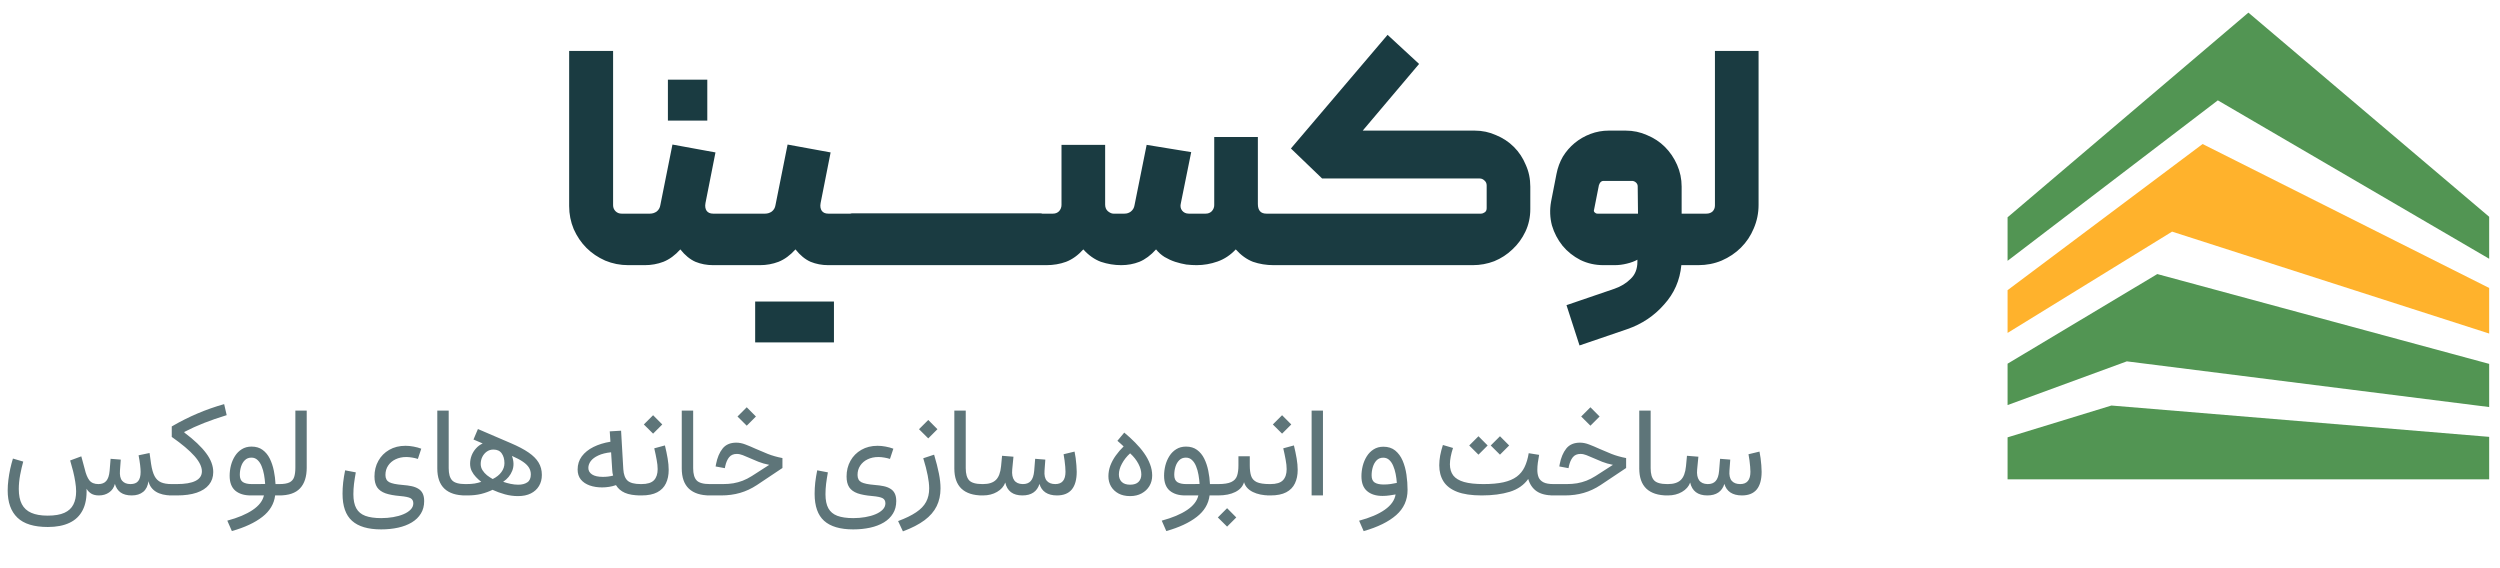 <svg width="198" height="45" viewBox="0 0 198 45" fill="none" xmlns="http://www.w3.org/2000/svg">
<path d="M197.142 34.599V37.962H159V34.638L167.225 32.118H167.227L197.142 34.599Z" fill="#529553"/>
<path d="M197.142 28.819V32.238L168.445 28.619L159 32.082V28.805L170.854 21.707L170.856 21.705L197.142 28.819Z" fill="#529553"/>
<path d="M197.142 22.807V26.417L172.027 18.344V18.346L159 26.367V22.981L174.446 11.407L197.142 22.807Z" fill="#FFB22C"/>
<path d="M197.142 17.169V20.494L175.652 7.948L159 20.657V17.21L178.073 1L197.142 17.169Z" fill="#529553"/>
<path opacity="0.7" d="M1.024 36.318L1.84 36.557C1.752 36.869 1.671 37.221 1.596 37.612C1.524 38.002 1.488 38.375 1.488 38.73C1.488 39.218 1.568 39.617 1.728 39.926C1.89 40.239 2.139 40.468 2.475 40.614C2.813 40.764 3.246 40.839 3.773 40.839C4.33 40.839 4.773 40.764 5.102 40.614C5.43 40.465 5.666 40.247 5.81 39.96C5.956 39.674 6.029 39.327 6.029 38.92C6.029 38.689 6.007 38.437 5.961 38.163C5.919 37.89 5.862 37.608 5.79 37.319C5.718 37.029 5.64 36.746 5.556 36.469L6.439 36.142L6.713 37.157C6.801 37.538 6.921 37.831 7.074 38.036C7.23 38.238 7.471 38.339 7.797 38.339C8.067 38.339 8.274 38.256 8.417 38.09C8.56 37.924 8.648 37.66 8.681 37.299L8.759 36.337L9.564 36.401L9.501 37.27C9.472 37.638 9.53 37.908 9.677 38.08C9.826 38.253 10.045 38.339 10.331 38.339C10.611 38.339 10.815 38.261 10.941 38.105C11.072 37.945 11.137 37.704 11.137 37.382C11.137 37.232 11.124 37.048 11.098 36.83C11.072 36.609 11.031 36.352 10.976 36.059L11.845 35.878L11.967 36.747C12.029 37.154 12.12 37.473 12.24 37.704C12.361 37.935 12.53 38.1 12.748 38.197C12.966 38.292 13.248 38.339 13.593 38.339H13.602V39.238H13.593C13.085 39.238 12.671 39.14 12.352 38.945C12.037 38.746 11.838 38.468 11.757 38.11C11.711 38.481 11.573 38.762 11.342 38.954C11.111 39.143 10.808 39.238 10.434 39.238C10.066 39.238 9.771 39.16 9.55 39.003C9.332 38.844 9.182 38.617 9.101 38.325C9.022 38.621 8.868 38.847 8.637 39.003C8.409 39.16 8.142 39.238 7.836 39.238C7.589 39.238 7.387 39.19 7.23 39.096C7.077 39.002 6.952 38.873 6.854 38.71C6.881 39.394 6.778 39.959 6.547 40.405C6.319 40.854 5.972 41.187 5.507 41.406C5.045 41.627 4.472 41.738 3.788 41.738C2.691 41.738 1.887 41.49 1.376 40.995C0.865 40.504 0.609 39.786 0.609 38.842C0.609 38.578 0.627 38.3 0.663 38.007C0.699 37.714 0.748 37.423 0.81 37.133C0.875 36.84 0.946 36.568 1.024 36.318ZM17.753 32.006L17.953 32.88C17.302 33.079 16.705 33.285 16.161 33.5C15.621 33.712 15.1 33.948 14.599 34.208V34.257C15.377 34.843 15.953 35.388 16.327 35.893C16.702 36.394 16.889 36.892 16.889 37.387C16.889 37.778 16.777 38.111 16.552 38.388C16.331 38.665 16.005 38.876 15.575 39.023C15.149 39.166 14.63 39.238 14.018 39.238H13.407C13.355 39.238 13.318 39.202 13.295 39.13C13.269 39.059 13.256 38.943 13.256 38.783C13.256 38.624 13.269 38.51 13.295 38.442C13.318 38.373 13.355 38.339 13.407 38.339H13.998C14.656 38.339 15.152 38.255 15.488 38.085C15.823 37.916 15.99 37.664 15.99 37.328C15.99 36.967 15.793 36.563 15.4 36.117C15.006 35.672 14.407 35.167 13.603 34.604V33.774C14.931 32.999 16.314 32.41 17.753 32.006ZM21 38.329C20.984 38.089 20.955 37.846 20.913 37.602C20.87 37.358 20.807 37.133 20.722 36.928C20.641 36.723 20.533 36.559 20.4 36.435C20.27 36.308 20.107 36.244 19.912 36.244C19.703 36.244 19.531 36.311 19.394 36.445C19.257 36.578 19.156 36.749 19.091 36.957C19.026 37.166 18.994 37.384 18.994 37.612C18.994 37.885 19.075 38.075 19.238 38.183C19.404 38.287 19.641 38.339 19.951 38.339C20.123 38.339 20.299 38.339 20.478 38.339C20.657 38.336 20.831 38.333 21 38.329ZM20.903 39.238C20.724 39.238 20.546 39.238 20.37 39.238C20.198 39.238 20.026 39.238 19.853 39.238C19.342 39.238 18.937 39.112 18.637 38.862C18.338 38.608 18.188 38.214 18.188 37.68C18.188 37.407 18.222 37.133 18.29 36.86C18.362 36.586 18.47 36.337 18.613 36.113C18.756 35.888 18.937 35.709 19.155 35.575C19.373 35.439 19.63 35.37 19.926 35.37C20.271 35.37 20.561 35.457 20.795 35.629C21.033 35.802 21.223 36.033 21.367 36.322C21.51 36.612 21.617 36.933 21.689 37.285C21.761 37.633 21.804 37.984 21.821 38.339H22.319V39.238H21.791C21.707 39.911 21.368 40.478 20.776 40.937C20.183 41.399 19.379 41.773 18.364 42.06L18.002 41.235C18.839 41.01 19.506 40.73 20.004 40.395C20.506 40.059 20.805 39.674 20.903 39.238ZM22.119 38.339C22.474 38.339 22.742 38.295 22.924 38.207C23.107 38.116 23.23 37.975 23.296 37.782C23.361 37.59 23.393 37.34 23.393 37.031V32.519H24.292V37.031C24.292 37.753 24.116 38.302 23.764 38.676C23.416 39.05 22.867 39.238 22.119 39.238C22.07 39.238 22.032 39.205 22.006 39.14C21.98 39.072 21.967 38.954 21.967 38.788C21.967 38.619 21.98 38.502 22.006 38.437C22.032 38.372 22.07 38.339 22.119 38.339ZM33.364 35.536L33.096 36.347C32.959 36.301 32.808 36.266 32.642 36.239C32.479 36.21 32.323 36.196 32.173 36.196C31.86 36.196 31.579 36.256 31.328 36.376C31.081 36.493 30.885 36.66 30.742 36.874C30.599 37.086 30.527 37.333 30.527 37.617C30.527 37.89 30.627 38.08 30.825 38.188C31.024 38.292 31.374 38.365 31.875 38.407C32.148 38.427 32.391 38.46 32.602 38.505C32.814 38.551 32.993 38.621 33.14 38.715C33.289 38.806 33.402 38.93 33.477 39.086C33.555 39.242 33.594 39.443 33.594 39.687C33.594 40.064 33.508 40.393 33.335 40.673C33.162 40.956 32.922 41.191 32.612 41.376C32.303 41.562 31.942 41.7 31.528 41.791C31.115 41.882 30.667 41.928 30.186 41.928C29.154 41.928 28.385 41.702 27.881 41.249C27.38 40.8 27.129 40.086 27.129 39.106C27.129 38.813 27.145 38.515 27.178 38.212C27.213 37.906 27.266 37.586 27.334 37.25L28.179 37.411C28.12 37.737 28.073 38.04 28.037 38.32C28.005 38.596 27.988 38.871 27.988 39.145C27.988 39.61 28.065 39.981 28.218 40.258C28.371 40.535 28.608 40.733 28.931 40.854C29.256 40.974 29.676 41.035 30.19 41.035C30.519 41.035 30.835 41.008 31.138 40.956C31.444 40.904 31.715 40.828 31.953 40.727C32.194 40.626 32.384 40.502 32.524 40.356C32.664 40.212 32.734 40.048 32.734 39.863C32.734 39.674 32.661 39.539 32.515 39.457C32.371 39.379 32.098 39.322 31.694 39.286C31.222 39.247 30.835 39.176 30.532 39.072C30.233 38.964 30.011 38.805 29.868 38.593C29.728 38.378 29.658 38.093 29.658 37.739C29.658 37.28 29.761 36.866 29.966 36.498C30.171 36.13 30.457 35.841 30.825 35.629C31.196 35.414 31.626 35.307 32.114 35.307C32.323 35.307 32.536 35.328 32.754 35.37C32.972 35.41 33.175 35.465 33.364 35.536ZM34.634 32.519H35.537V37.084C35.537 37.53 35.628 37.851 35.811 38.046C35.996 38.242 36.345 38.339 36.856 38.339V39.238C36.133 39.238 35.581 39.06 35.2 38.705C34.823 38.347 34.634 37.812 34.634 37.099V32.519ZM36.66 38.339H36.929C37.19 38.339 37.409 38.325 37.588 38.295C37.767 38.263 37.943 38.219 38.116 38.163C37.972 38.053 37.832 37.926 37.696 37.782C37.559 37.639 37.447 37.48 37.359 37.304C37.274 37.128 37.232 36.936 37.232 36.728C37.232 36.507 37.271 36.292 37.349 36.083C37.43 35.872 37.546 35.683 37.696 35.517C37.845 35.348 38.023 35.216 38.228 35.121L37.5 34.809L37.852 33.979L40.455 35.097C41.027 35.341 41.495 35.587 41.856 35.834C42.22 36.082 42.487 36.349 42.657 36.635C42.829 36.918 42.915 37.245 42.915 37.617C42.915 37.949 42.839 38.242 42.686 38.495C42.536 38.746 42.321 38.941 42.041 39.081C41.761 39.221 41.425 39.291 41.031 39.291C40.676 39.291 40.328 39.244 39.986 39.15C39.644 39.055 39.318 38.937 39.009 38.793C38.729 38.93 38.428 39.039 38.106 39.12C37.784 39.199 37.419 39.238 37.012 39.238H36.66C36.608 39.238 36.571 39.205 36.548 39.14C36.522 39.072 36.509 38.954 36.509 38.788C36.509 38.619 36.522 38.502 36.548 38.437C36.571 38.372 36.608 38.339 36.66 38.339ZM39.024 37.939C39.327 37.789 39.556 37.605 39.712 37.387C39.872 37.169 39.952 36.936 39.952 36.689C39.952 36.373 39.88 36.114 39.737 35.912C39.597 35.707 39.377 35.605 39.078 35.605C38.882 35.605 38.708 35.658 38.555 35.766C38.405 35.873 38.286 36.013 38.199 36.186C38.114 36.358 38.072 36.544 38.072 36.742C38.072 36.925 38.119 37.091 38.213 37.24C38.308 37.39 38.426 37.524 38.57 37.641C38.716 37.755 38.868 37.854 39.024 37.939ZM39.849 38.158C40.044 38.227 40.246 38.282 40.455 38.325C40.666 38.367 40.863 38.388 41.045 38.388C41.338 38.388 41.578 38.326 41.763 38.202C41.949 38.079 42.041 37.869 42.041 37.572C42.041 37.38 41.993 37.203 41.895 37.04C41.797 36.878 41.639 36.721 41.421 36.572C41.203 36.422 40.912 36.267 40.547 36.108C40.703 36.541 40.71 36.934 40.567 37.289C40.427 37.644 40.188 37.934 39.849 38.158ZM48.346 34.985L48.292 34.164L49.19 34.111L49.366 37.162C49.392 37.582 49.504 37.883 49.703 38.066C49.905 38.248 50.255 38.339 50.753 38.339H50.758V39.238H50.753C50.225 39.238 49.806 39.169 49.493 39.032C49.184 38.896 48.948 38.692 48.785 38.422C48.609 38.484 48.427 38.53 48.238 38.559C48.053 38.588 47.869 38.603 47.686 38.603C47.322 38.603 46.993 38.551 46.7 38.447C46.407 38.342 46.174 38.186 46.002 37.978C45.833 37.766 45.748 37.503 45.748 37.187C45.748 36.79 45.858 36.441 46.08 36.142C46.304 35.842 46.612 35.595 47.003 35.4C47.397 35.204 47.844 35.066 48.346 34.985ZM48.399 35.82C47.989 35.862 47.651 35.947 47.384 36.074C47.117 36.197 46.918 36.345 46.788 36.518C46.661 36.69 46.597 36.871 46.597 37.06C46.597 37.275 46.695 37.447 46.89 37.577C47.086 37.704 47.372 37.768 47.75 37.768C47.88 37.768 48.018 37.76 48.165 37.743C48.311 37.724 48.443 37.698 48.56 37.665C48.541 37.597 48.525 37.529 48.511 37.46C48.502 37.389 48.494 37.306 48.487 37.211L48.399 35.82ZM52.662 35.278C52.75 35.639 52.822 35.982 52.877 36.308C52.932 36.633 52.96 36.936 52.96 37.216C52.96 37.626 52.887 37.983 52.74 38.285C52.597 38.588 52.367 38.822 52.052 38.989C51.736 39.155 51.321 39.238 50.807 39.238H50.562C50.507 39.238 50.468 39.205 50.445 39.14C50.422 39.075 50.411 38.958 50.411 38.788C50.411 38.616 50.422 38.499 50.445 38.437C50.468 38.372 50.507 38.339 50.562 38.339H50.807C51.269 38.339 51.598 38.238 51.793 38.036C51.988 37.831 52.086 37.538 52.086 37.157C52.086 36.939 52.06 36.694 52.008 36.42C51.959 36.144 51.895 35.839 51.817 35.507L52.662 35.278ZM50.992 33.617L51.725 32.885L52.452 33.617L51.725 34.345L50.992 33.617ZM53.995 32.519H54.899V37.084C54.899 37.53 54.99 37.851 55.172 38.046C55.358 38.242 55.706 38.339 56.217 38.339V39.238C55.494 39.238 54.943 39.06 54.562 38.705C54.184 38.347 53.995 37.812 53.995 37.099V32.519ZM58.317 35.058C58.545 35.058 58.782 35.105 59.03 35.2C59.28 35.294 59.55 35.408 59.84 35.541C60.14 35.675 60.464 35.812 60.812 35.951C61.16 36.088 61.546 36.197 61.969 36.279V37.065L59.953 38.412C59.523 38.696 59.077 38.904 58.615 39.037C58.156 39.171 57.656 39.238 57.116 39.238H56.022C55.967 39.238 55.928 39.205 55.905 39.14C55.882 39.072 55.87 38.954 55.87 38.788C55.87 38.619 55.882 38.502 55.905 38.437C55.928 38.372 55.967 38.339 56.022 38.339H57.257C57.55 38.339 57.825 38.318 58.082 38.276C58.34 38.23 58.587 38.162 58.825 38.071C59.066 37.976 59.305 37.854 59.542 37.704L60.924 36.816C60.608 36.754 60.324 36.672 60.07 36.572C59.819 36.471 59.588 36.373 59.376 36.279C59.178 36.187 58.995 36.111 58.83 36.049C58.667 35.984 58.507 35.951 58.351 35.951C58.091 35.951 57.889 36.039 57.745 36.215C57.605 36.391 57.503 36.627 57.438 36.923L57.409 37.079L56.676 36.943L56.71 36.757C56.808 36.249 56.98 35.839 57.228 35.527C57.475 35.214 57.838 35.058 58.317 35.058ZM58.41 32.988L59.142 32.255L59.87 32.988L59.142 33.715L58.41 32.988ZM70.754 35.536L70.485 36.347C70.348 36.301 70.197 36.266 70.031 36.239C69.868 36.21 69.712 36.196 69.562 36.196C69.25 36.196 68.968 36.256 68.718 36.376C68.47 36.493 68.275 36.66 68.132 36.874C67.988 37.086 67.917 37.333 67.917 37.617C67.917 37.89 68.016 38.08 68.215 38.188C68.413 38.292 68.763 38.365 69.264 38.407C69.538 38.427 69.78 38.46 69.992 38.505C70.204 38.551 70.383 38.621 70.529 38.715C70.679 38.806 70.791 38.93 70.866 39.086C70.944 39.242 70.983 39.443 70.983 39.687C70.983 40.064 70.897 40.393 70.724 40.673C70.552 40.956 70.311 41.191 70.002 41.376C69.692 41.562 69.331 41.7 68.918 41.791C68.504 41.882 68.057 41.928 67.575 41.928C66.543 41.928 65.775 41.702 65.27 41.249C64.769 40.8 64.518 40.086 64.518 39.106C64.518 38.813 64.535 38.515 64.567 38.212C64.603 37.906 64.655 37.586 64.723 37.25L65.568 37.411C65.51 37.737 65.462 38.04 65.427 38.32C65.394 38.596 65.378 38.871 65.378 39.145C65.378 39.61 65.454 39.981 65.607 40.258C65.76 40.535 65.998 40.733 66.32 40.854C66.646 40.974 67.066 41.035 67.58 41.035C67.909 41.035 68.224 41.008 68.527 40.956C68.833 40.904 69.105 40.828 69.343 40.727C69.584 40.626 69.774 40.502 69.914 40.356C70.054 40.212 70.124 40.048 70.124 39.863C70.124 39.674 70.051 39.539 69.904 39.457C69.761 39.379 69.487 39.322 69.084 39.286C68.612 39.247 68.224 39.176 67.922 39.072C67.622 38.964 67.401 38.805 67.258 38.593C67.118 38.378 67.048 38.093 67.048 37.739C67.048 37.28 67.15 36.866 67.355 36.498C67.56 36.13 67.847 35.841 68.215 35.629C68.586 35.414 69.015 35.307 69.504 35.307C69.712 35.307 69.925 35.328 70.143 35.37C70.362 35.41 70.565 35.465 70.754 35.536ZM73.122 36.293L73.981 36.01C74.151 36.58 74.278 37.078 74.362 37.504C74.447 37.931 74.489 38.323 74.489 38.681C74.489 39.208 74.387 39.679 74.182 40.092C73.98 40.505 73.661 40.875 73.225 41.2C72.788 41.526 72.217 41.821 71.511 42.084L71.13 41.269C71.726 41.047 72.203 40.815 72.561 40.571C72.922 40.33 73.184 40.056 73.347 39.75C73.509 39.447 73.591 39.094 73.591 38.691C73.591 38.391 73.552 38.046 73.474 37.656C73.399 37.262 73.282 36.808 73.122 36.293ZM72.785 33.993L73.518 33.261L74.245 33.993L73.518 34.721L72.785 33.993ZM75.583 32.519H76.487V37.084C76.487 37.53 76.578 37.851 76.76 38.046C76.945 38.242 77.294 38.339 77.805 38.339V39.238C77.082 39.238 76.531 39.06 76.15 38.705C75.772 38.347 75.583 37.812 75.583 37.099V32.519ZM80.998 38.339C81.275 38.342 81.487 38.263 81.633 38.1C81.783 37.934 81.874 37.667 81.907 37.299L81.985 36.337L82.79 36.401L82.727 37.27C82.698 37.638 82.758 37.908 82.908 38.08C83.057 38.253 83.282 38.339 83.581 38.339C84.119 38.339 84.387 38.015 84.387 37.367C84.387 37.26 84.381 37.127 84.368 36.967C84.355 36.808 84.337 36.642 84.314 36.469C84.291 36.293 84.265 36.129 84.236 35.976L85.105 35.766C85.137 35.919 85.167 36.09 85.193 36.279C85.219 36.467 85.238 36.656 85.251 36.845C85.268 37.034 85.276 37.205 85.276 37.358C85.276 37.983 85.146 38.453 84.885 38.769C84.625 39.081 84.234 39.238 83.713 39.238C83.342 39.238 83.038 39.16 82.8 39.003C82.566 38.844 82.408 38.617 82.327 38.325C82.135 38.933 81.684 39.238 80.974 39.238C80.596 39.238 80.294 39.151 80.066 38.979C79.838 38.803 79.688 38.549 79.617 38.217C79.506 38.523 79.29 38.77 78.967 38.959C78.648 39.145 78.277 39.238 77.854 39.238H77.61C77.558 39.238 77.52 39.202 77.498 39.13C77.471 39.055 77.458 38.938 77.458 38.779C77.458 38.622 77.471 38.51 77.498 38.442C77.52 38.373 77.558 38.339 77.61 38.339H77.854C78.31 38.339 78.65 38.23 78.874 38.012C79.099 37.794 79.236 37.431 79.285 36.923L79.363 36.098L80.266 36.171L80.168 37.182C80.133 37.553 80.185 37.838 80.325 38.036C80.465 38.232 80.689 38.333 80.998 38.339ZM89.505 38.388C89.801 38.388 90.022 38.315 90.169 38.168C90.319 38.019 90.393 37.82 90.393 37.572C90.393 37.306 90.315 37.024 90.159 36.728C90.003 36.432 89.785 36.157 89.505 35.903C89.231 36.153 89.015 36.428 88.855 36.728C88.696 37.024 88.616 37.306 88.616 37.572C88.616 37.817 88.689 38.014 88.836 38.163C88.986 38.313 89.209 38.388 89.505 38.388ZM89.505 39.291C89.15 39.291 88.844 39.223 88.587 39.086C88.33 38.946 88.131 38.757 87.991 38.52C87.854 38.282 87.786 38.017 87.786 37.724C87.786 37.434 87.836 37.153 87.937 36.879C88.041 36.602 88.185 36.337 88.367 36.083C88.549 35.826 88.758 35.584 88.992 35.356C88.914 35.281 88.834 35.208 88.753 35.136C88.671 35.061 88.587 34.986 88.499 34.911L89.041 34.262C89.35 34.516 89.638 34.78 89.905 35.053C90.175 35.323 90.411 35.602 90.613 35.888C90.815 36.174 90.971 36.466 91.082 36.762C91.196 37.058 91.253 37.358 91.253 37.66C91.253 37.97 91.18 38.248 91.033 38.495C90.886 38.739 90.681 38.933 90.418 39.076C90.157 39.22 89.853 39.291 89.505 39.291ZM95.008 38.329C94.992 38.089 94.962 37.846 94.92 37.602C94.878 37.358 94.814 37.133 94.73 36.928C94.648 36.723 94.541 36.559 94.407 36.435C94.277 36.308 94.114 36.244 93.919 36.244C93.711 36.244 93.538 36.311 93.401 36.445C93.265 36.578 93.164 36.749 93.099 36.957C93.034 37.166 93.001 37.384 93.001 37.612C93.001 37.885 93.082 38.075 93.245 38.183C93.411 38.287 93.649 38.339 93.958 38.339C94.13 38.339 94.306 38.339 94.485 38.339C94.664 38.336 94.838 38.333 95.008 38.329ZM94.91 39.238C94.731 39.238 94.554 39.238 94.378 39.238C94.205 39.238 94.033 39.238 93.86 39.238C93.349 39.238 92.944 39.112 92.644 38.862C92.345 38.608 92.195 38.214 92.195 37.68C92.195 37.407 92.23 37.133 92.298 36.86C92.37 36.586 92.477 36.337 92.62 36.113C92.763 35.888 92.944 35.709 93.162 35.575C93.38 35.439 93.637 35.37 93.934 35.37C94.279 35.37 94.568 35.457 94.803 35.629C95.04 35.802 95.231 36.033 95.374 36.322C95.517 36.612 95.625 36.933 95.696 37.285C95.768 37.633 95.812 37.984 95.828 38.339H96.326V39.238H95.799C95.714 39.911 95.376 40.478 94.783 40.937C94.191 41.399 93.387 41.773 92.371 42.06L92.01 41.235C92.846 41.01 93.514 40.73 94.012 40.395C94.513 40.059 94.812 39.674 94.91 39.238ZM96.453 40.981L97.186 40.248L97.913 40.981L97.186 41.708L96.453 40.981ZM98.983 36.137V36.864C98.983 37.2 99.018 37.477 99.09 37.695C99.162 37.913 99.31 38.075 99.534 38.183C99.762 38.287 100.107 38.339 100.57 38.339H100.579V39.238H100.57C100.039 39.238 99.59 39.146 99.222 38.964C98.854 38.779 98.623 38.52 98.528 38.188C98.431 38.523 98.201 38.782 97.84 38.964C97.479 39.146 97.025 39.238 96.478 39.238H96.126C96.071 39.238 96.032 39.205 96.009 39.14C95.986 39.075 95.975 38.958 95.975 38.788C95.975 38.616 95.986 38.499 96.009 38.437C96.032 38.372 96.071 38.339 96.126 38.339H96.478C96.94 38.339 97.285 38.285 97.513 38.178C97.744 38.071 97.897 37.908 97.972 37.69C98.047 37.472 98.084 37.197 98.084 36.864V36.137H98.983ZM102.479 35.278C102.567 35.639 102.638 35.982 102.694 36.308C102.749 36.633 102.777 36.936 102.777 37.216C102.777 37.626 102.704 37.983 102.557 38.285C102.414 38.588 102.184 38.822 101.869 38.989C101.553 39.155 101.138 39.238 100.623 39.238H100.379C100.324 39.238 100.285 39.205 100.262 39.14C100.239 39.075 100.228 38.958 100.228 38.788C100.228 38.616 100.239 38.499 100.262 38.437C100.285 38.372 100.324 38.339 100.379 38.339H100.623C101.086 38.339 101.414 38.238 101.61 38.036C101.805 37.831 101.903 37.538 101.903 37.157C101.903 36.939 101.877 36.694 101.825 36.42C101.776 36.144 101.712 35.839 101.634 35.507L102.479 35.278ZM100.809 33.617L101.541 32.885L102.269 33.617L101.541 34.345L100.809 33.617ZM104.779 39.238H103.88V32.519H104.779V39.238ZM110.531 39.16C110.378 39.189 110.215 39.215 110.043 39.238C109.87 39.264 109.687 39.277 109.491 39.277C108.98 39.277 108.575 39.15 108.275 38.896C107.976 38.642 107.826 38.25 107.826 37.719C107.826 37.446 107.86 37.17 107.929 36.894C108 36.617 108.108 36.365 108.251 36.137C108.394 35.909 108.575 35.727 108.793 35.59C109.011 35.45 109.268 35.38 109.564 35.38C109.942 35.38 110.255 35.481 110.502 35.683C110.749 35.885 110.945 36.152 111.088 36.484C111.231 36.816 111.332 37.185 111.391 37.592C111.449 37.996 111.479 38.399 111.479 38.803C111.479 39.604 111.179 40.268 110.58 40.795C109.981 41.322 109.122 41.746 108.002 42.065L107.641 41.239C108.503 41.008 109.182 40.719 109.677 40.37C110.172 40.022 110.456 39.618 110.531 39.16ZM110.629 38.246C110.613 38.009 110.582 37.773 110.536 37.538C110.491 37.304 110.425 37.089 110.341 36.894C110.259 36.699 110.154 36.542 110.023 36.425C109.896 36.308 109.739 36.249 109.55 36.249C109.338 36.249 109.164 36.319 109.027 36.459C108.894 36.596 108.795 36.772 108.729 36.987C108.664 37.201 108.632 37.423 108.632 37.651C108.632 37.924 108.713 38.113 108.876 38.217C109.042 38.321 109.28 38.373 109.589 38.373C109.787 38.373 109.975 38.36 110.15 38.334C110.329 38.308 110.489 38.279 110.629 38.246ZM121.899 36.025C121.86 36.246 121.826 36.454 121.796 36.65C121.77 36.842 121.757 37.034 121.757 37.226C121.757 37.437 121.79 37.628 121.855 37.797C121.923 37.963 122.049 38.095 122.231 38.193C122.416 38.29 122.685 38.339 123.037 38.339H123.041V39.238H123.037C122.477 39.238 122.034 39.129 121.708 38.91C121.386 38.689 121.162 38.364 121.035 37.934C120.693 38.416 120.206 38.754 119.575 38.95C118.946 39.142 118.204 39.238 117.348 39.238C116.544 39.238 115.895 39.142 115.4 38.95C114.908 38.757 114.55 38.484 114.326 38.129C114.101 37.771 113.989 37.345 113.989 36.85C113.989 36.606 114.013 36.347 114.062 36.074C114.114 35.8 114.186 35.523 114.277 35.243L115.078 35.478C114.999 35.719 114.939 35.948 114.897 36.166C114.855 36.381 114.833 36.581 114.833 36.767C114.833 37.125 114.921 37.421 115.097 37.656C115.276 37.887 115.561 38.059 115.952 38.173C116.342 38.284 116.855 38.339 117.49 38.339C118.118 38.339 118.645 38.292 119.072 38.197C119.501 38.1 119.851 37.952 120.121 37.753C120.392 37.551 120.6 37.297 120.746 36.992C120.896 36.682 121.005 36.316 121.074 35.893L121.899 36.025ZM118.066 35.282L118.798 34.55L119.526 35.282L118.798 36.01L118.066 35.282ZM116.362 35.282L117.094 34.55L117.822 35.282L117.094 36.01L116.362 35.282ZM125.136 35.058C125.364 35.058 125.602 35.105 125.849 35.2C126.1 35.294 126.37 35.408 126.66 35.541C126.959 35.675 127.283 35.812 127.631 35.951C127.98 36.088 128.365 36.197 128.789 36.279V37.065L126.772 38.412C126.342 38.696 125.896 38.904 125.434 39.037C124.975 39.171 124.476 39.238 123.935 39.238H122.841C122.786 39.238 122.747 39.205 122.724 39.14C122.701 39.072 122.69 38.954 122.69 38.788C122.69 38.619 122.701 38.502 122.724 38.437C122.747 38.372 122.786 38.339 122.841 38.339H124.077C124.37 38.339 124.645 38.318 124.902 38.276C125.159 38.23 125.407 38.162 125.644 38.071C125.885 37.976 126.124 37.854 126.362 37.704L127.744 36.816C127.428 36.754 127.143 36.672 126.889 36.572C126.639 36.471 126.407 36.373 126.196 36.279C125.997 36.187 125.815 36.111 125.649 36.049C125.486 35.984 125.327 35.951 125.171 35.951C124.91 35.951 124.708 36.039 124.565 36.215C124.425 36.391 124.323 36.627 124.257 36.923L124.228 37.079L123.496 36.943L123.53 36.757C123.628 36.249 123.8 35.839 124.047 35.527C124.295 35.214 124.658 35.058 125.136 35.058ZM125.229 32.988L125.962 32.255L126.689 32.988L125.962 33.715L125.229 32.988ZM129.829 32.519H130.732V37.084C130.732 37.53 130.823 37.851 131.006 38.046C131.191 38.242 131.54 38.339 132.051 38.339V39.238C131.328 39.238 130.776 39.06 130.395 38.705C130.018 38.347 129.829 37.812 129.829 37.099V32.519ZM135.244 38.339C135.521 38.342 135.732 38.263 135.879 38.1C136.029 37.934 136.12 37.667 136.152 37.299L136.23 36.337L137.036 36.401L136.973 37.27C136.943 37.638 137.004 37.908 137.153 38.08C137.303 38.253 137.528 38.339 137.827 38.339C138.364 38.339 138.633 38.015 138.633 37.367C138.633 37.26 138.626 37.127 138.613 36.967C138.6 36.808 138.582 36.642 138.56 36.469C138.537 36.293 138.511 36.129 138.481 35.976L139.351 35.766C139.383 35.919 139.412 36.09 139.438 36.279C139.465 36.467 139.484 36.656 139.497 36.845C139.513 37.034 139.521 37.205 139.521 37.358C139.521 37.983 139.391 38.453 139.131 38.769C138.87 39.081 138.48 39.238 137.959 39.238C137.588 39.238 137.284 39.16 137.046 39.003C136.812 38.844 136.654 38.617 136.572 38.325C136.38 38.933 135.929 39.238 135.22 39.238C134.842 39.238 134.539 39.151 134.312 38.979C134.084 38.803 133.934 38.549 133.862 38.217C133.752 38.523 133.535 38.77 133.213 38.959C132.894 39.145 132.523 39.238 132.1 39.238H131.855C131.803 39.238 131.766 39.202 131.743 39.13C131.717 39.055 131.704 38.938 131.704 38.779C131.704 38.622 131.717 38.51 131.743 38.442C131.766 38.373 131.803 38.339 131.855 38.339H132.1C132.555 38.339 132.896 38.23 133.12 38.012C133.345 37.794 133.481 37.431 133.53 36.923L133.608 36.098L134.512 36.171L134.414 37.182C134.378 37.553 134.43 37.838 134.57 38.036C134.71 38.232 134.935 38.333 135.244 38.339Z" fill="#1A3B41"/>
<path d="M50.573 20.664C50.573 20.888 50.461 21 50.237 21H49.757C49.117 21 48.509 20.88 47.933 20.64C47.357 20.384 46.861 20.048 46.445 19.632C46.029 19.216 45.693 18.72 45.437 18.144C45.197 17.568 45.077 16.96 45.077 16.32V4.032H48.557V16.248C48.557 16.44 48.621 16.6 48.749 16.728C48.877 16.856 49.037 16.92 49.229 16.92H50.237C50.333 16.92 50.413 16.96 50.477 17.04C50.541 17.104 50.573 17.184 50.573 17.28V20.664ZM58.634 20.664C58.634 20.744 58.594 20.824 58.514 20.904C58.45 20.968 58.37 21 58.274 21H56.474C55.978 21 55.514 20.912 55.082 20.736C54.65 20.544 54.25 20.216 53.882 19.752C53.466 20.216 53.018 20.544 52.538 20.736C52.074 20.912 51.586 21 51.074 21H50.234C50.154 21 50.082 20.968 50.018 20.904C49.938 20.824 49.898 20.744 49.898 20.664V17.28C49.898 17.184 49.938 17.104 50.018 17.04C50.082 16.96 50.154 16.92 50.234 16.92H51.482C51.674 16.92 51.85 16.864 52.01 16.752C52.17 16.624 52.266 16.456 52.298 16.248L53.258 11.448L56.666 12.072L55.874 16.08C55.826 16.336 55.858 16.544 55.97 16.704C56.082 16.848 56.25 16.92 56.474 16.92H58.274C58.37 16.92 58.45 16.96 58.514 17.04C58.594 17.12 58.634 17.2 58.634 17.28V20.664ZM52.898 6.312H56.018V9.552H52.898V6.312ZM67.873 20.664C67.873 20.744 67.833 20.824 67.753 20.904C67.689 20.968 67.609 21 67.513 21H65.593C65.097 21 64.633 20.912 64.201 20.736C63.769 20.544 63.369 20.216 63.001 19.752C62.585 20.216 62.137 20.544 61.657 20.736C61.193 20.912 60.705 21 60.193 21H58.273C58.193 21 58.121 20.968 58.057 20.904C57.977 20.824 57.937 20.744 57.937 20.664V17.28C57.937 17.184 57.977 17.104 58.057 17.04C58.121 16.96 58.193 16.92 58.273 16.92H60.601C60.793 16.92 60.969 16.864 61.129 16.752C61.289 16.624 61.385 16.456 61.417 16.248L62.377 11.448L65.785 12.072L64.993 16.08C64.945 16.336 64.977 16.544 65.089 16.704C65.201 16.848 65.369 16.92 65.593 16.92H67.513C67.609 16.92 67.689 16.96 67.753 17.04C67.833 17.12 67.873 17.2 67.873 17.28V20.664ZM59.809 23.88H62.929V27.12H59.809V23.88ZM62.929 23.88H66.049V27.12H62.929V23.88ZM67.508 16.896H70.484C70.708 16.896 70.82 17.008 70.82 17.232V20.664C70.82 20.76 70.78 20.84 70.7 20.904C70.636 20.968 70.564 21 70.484 21H67.508C67.428 21 67.356 20.968 67.292 20.904C67.212 20.84 67.172 20.76 67.172 20.664V17.232C67.172 17.008 67.284 16.896 67.508 16.896ZM70.484 16.896H73.46C73.684 16.896 73.796 17.008 73.796 17.232V20.664C73.796 20.76 73.756 20.84 73.676 20.904C73.612 20.968 73.54 21 73.46 21H70.484C70.404 21 70.332 20.968 70.268 20.904C70.188 20.84 70.148 20.76 70.148 20.664V17.232C70.148 17.008 70.26 16.896 70.484 16.896ZM73.461 16.896H76.437C76.661 16.896 76.773 17.008 76.773 17.232V20.664C76.773 20.76 76.733 20.84 76.653 20.904C76.589 20.968 76.517 21 76.437 21H73.461C73.381 21 73.309 20.968 73.245 20.904C73.165 20.84 73.125 20.76 73.125 20.664V17.232C73.125 17.008 73.237 16.896 73.461 16.896ZM76.438 16.896H79.413C79.638 16.896 79.749 17.008 79.749 17.232V20.664C79.749 20.76 79.71 20.84 79.629 20.904C79.566 20.968 79.493 21 79.413 21H76.438C76.358 21 76.285 20.968 76.222 20.904C76.141 20.84 76.102 20.76 76.102 20.664V17.232C76.102 17.008 76.213 16.896 76.438 16.896ZM79.414 16.896H82.39C82.614 16.896 82.726 17.008 82.726 17.232V20.664C82.726 20.76 82.686 20.84 82.606 20.904C82.542 20.968 82.47 21 82.39 21H79.414C79.334 21 79.262 20.968 79.198 20.904C79.118 20.84 79.078 20.76 79.078 20.664V17.232C79.078 17.008 79.19 16.896 79.414 16.896ZM88.799 21C88.255 21 87.719 20.912 87.191 20.736C86.679 20.544 86.215 20.216 85.799 19.752C85.383 20.216 84.927 20.544 84.431 20.736C83.951 20.912 83.431 21 82.871 21H82.391C82.295 21 82.215 20.968 82.151 20.904C82.087 20.824 82.055 20.744 82.055 20.664V17.28C82.055 17.184 82.095 17.104 82.175 17.04C82.239 16.96 82.311 16.92 82.391 16.92H83.399C83.591 16.92 83.751 16.856 83.879 16.728C84.007 16.584 84.071 16.416 84.071 16.224V11.472H87.527V16.2C87.527 16.424 87.599 16.6 87.743 16.728C87.903 16.856 88.047 16.92 88.175 16.92H89.063C89.255 16.92 89.423 16.864 89.567 16.752C89.727 16.624 89.823 16.456 89.855 16.248L90.815 11.472L94.343 12.048L93.527 16.08C93.463 16.32 93.495 16.52 93.623 16.68C93.751 16.84 93.927 16.92 94.151 16.92H95.495C95.687 16.92 95.847 16.856 95.975 16.728C96.103 16.584 96.167 16.424 96.167 16.248V10.848H99.623V16.152C99.623 16.664 99.847 16.92 100.295 16.92H101.351C101.575 16.92 101.687 17.032 101.687 17.256V20.664C101.687 20.888 101.575 21 101.351 21H100.871C100.295 21 99.751 20.912 99.239 20.736C98.743 20.544 98.287 20.216 97.871 19.752C97.455 20.2 96.975 20.52 96.431 20.712C95.887 20.904 95.335 21 94.775 21C94.535 21 94.263 20.984 93.959 20.952C93.671 20.904 93.375 20.832 93.071 20.736C92.783 20.64 92.503 20.512 92.231 20.352C91.975 20.192 91.751 19.992 91.559 19.752C91.143 20.216 90.703 20.544 90.239 20.736C89.791 20.912 89.311 21 88.799 21ZM104.712 14.136L102.24 11.76L109.896 2.76L112.392 5.064L107.928 10.344H116.784C117.392 10.344 117.96 10.464 118.488 10.704C119.032 10.928 119.504 11.24 119.904 11.64C120.304 12.04 120.616 12.512 120.84 13.056C121.08 13.584 121.2 14.16 121.2 14.784V16.56C121.2 17.2 121.072 17.792 120.816 18.336C120.56 18.88 120.216 19.352 119.784 19.752C119.368 20.152 118.888 20.464 118.344 20.688C117.8 20.896 117.232 21 116.64 21H101.352C101.272 21 101.2 20.968 101.136 20.904C101.056 20.824 101.016 20.744 101.016 20.664V17.256C101.016 17.176 101.048 17.104 101.112 17.04C101.176 16.96 101.256 16.92 101.352 16.92H117.312C117.392 16.92 117.48 16.888 117.576 16.824C117.688 16.76 117.744 16.648 117.744 16.488V14.688C117.744 14.528 117.688 14.4 117.576 14.304C117.464 14.192 117.336 14.136 117.192 14.136H104.712ZM126.994 21C126.338 21 125.73 20.864 125.17 20.592C124.61 20.304 124.138 19.928 123.754 19.464C123.37 18.984 123.09 18.448 122.914 17.856C122.754 17.248 122.73 16.624 122.842 15.984L123.274 13.776C123.37 13.28 123.538 12.824 123.778 12.408C124.034 11.992 124.346 11.632 124.714 11.328C125.082 11.024 125.498 10.784 125.962 10.608C126.426 10.432 126.914 10.344 127.426 10.344H128.746C129.354 10.344 129.922 10.464 130.45 10.704C130.994 10.928 131.466 11.24 131.866 11.64C132.266 12.04 132.586 12.512 132.826 13.056C133.066 13.6 133.186 14.176 133.186 14.784V16.92H134.026C134.25 16.92 134.362 17.024 134.362 17.232V20.664C134.362 20.888 134.25 21 134.026 21H133.162C133.05 22.2 132.594 23.24 131.794 24.12C131.01 25.016 130.042 25.664 128.89 26.064L125.098 27.36L124.066 24.168L127.858 22.872C128.37 22.696 128.802 22.432 129.154 22.08C129.506 21.744 129.682 21.296 129.682 20.736V20.568C129.458 20.696 129.178 20.8 128.842 20.88C128.522 20.96 128.202 21 127.882 21H126.994ZM126.514 16.92H129.73L129.706 14.76C129.706 14.648 129.666 14.552 129.586 14.472C129.506 14.392 129.41 14.344 129.298 14.328H127.042C126.85 14.312 126.714 14.424 126.634 14.664L126.25 16.608C126.218 16.688 126.234 16.76 126.298 16.824C126.362 16.888 126.434 16.92 126.514 16.92ZM133.687 17.232C133.687 17.024 133.799 16.92 134.023 16.92H135.151C135.343 16.92 135.503 16.864 135.631 16.752C135.759 16.624 135.823 16.464 135.823 16.272V4.032H139.279V16.224C139.279 16.88 139.151 17.504 138.895 18.096C138.655 18.672 138.319 19.176 137.887 19.608C137.455 20.04 136.943 20.384 136.351 20.64C135.775 20.88 135.159 21 134.503 21H134.023C133.943 21 133.871 20.968 133.807 20.904C133.727 20.84 133.687 20.76 133.687 20.664V17.232Z" fill="#1A3B41"/>
</svg>
